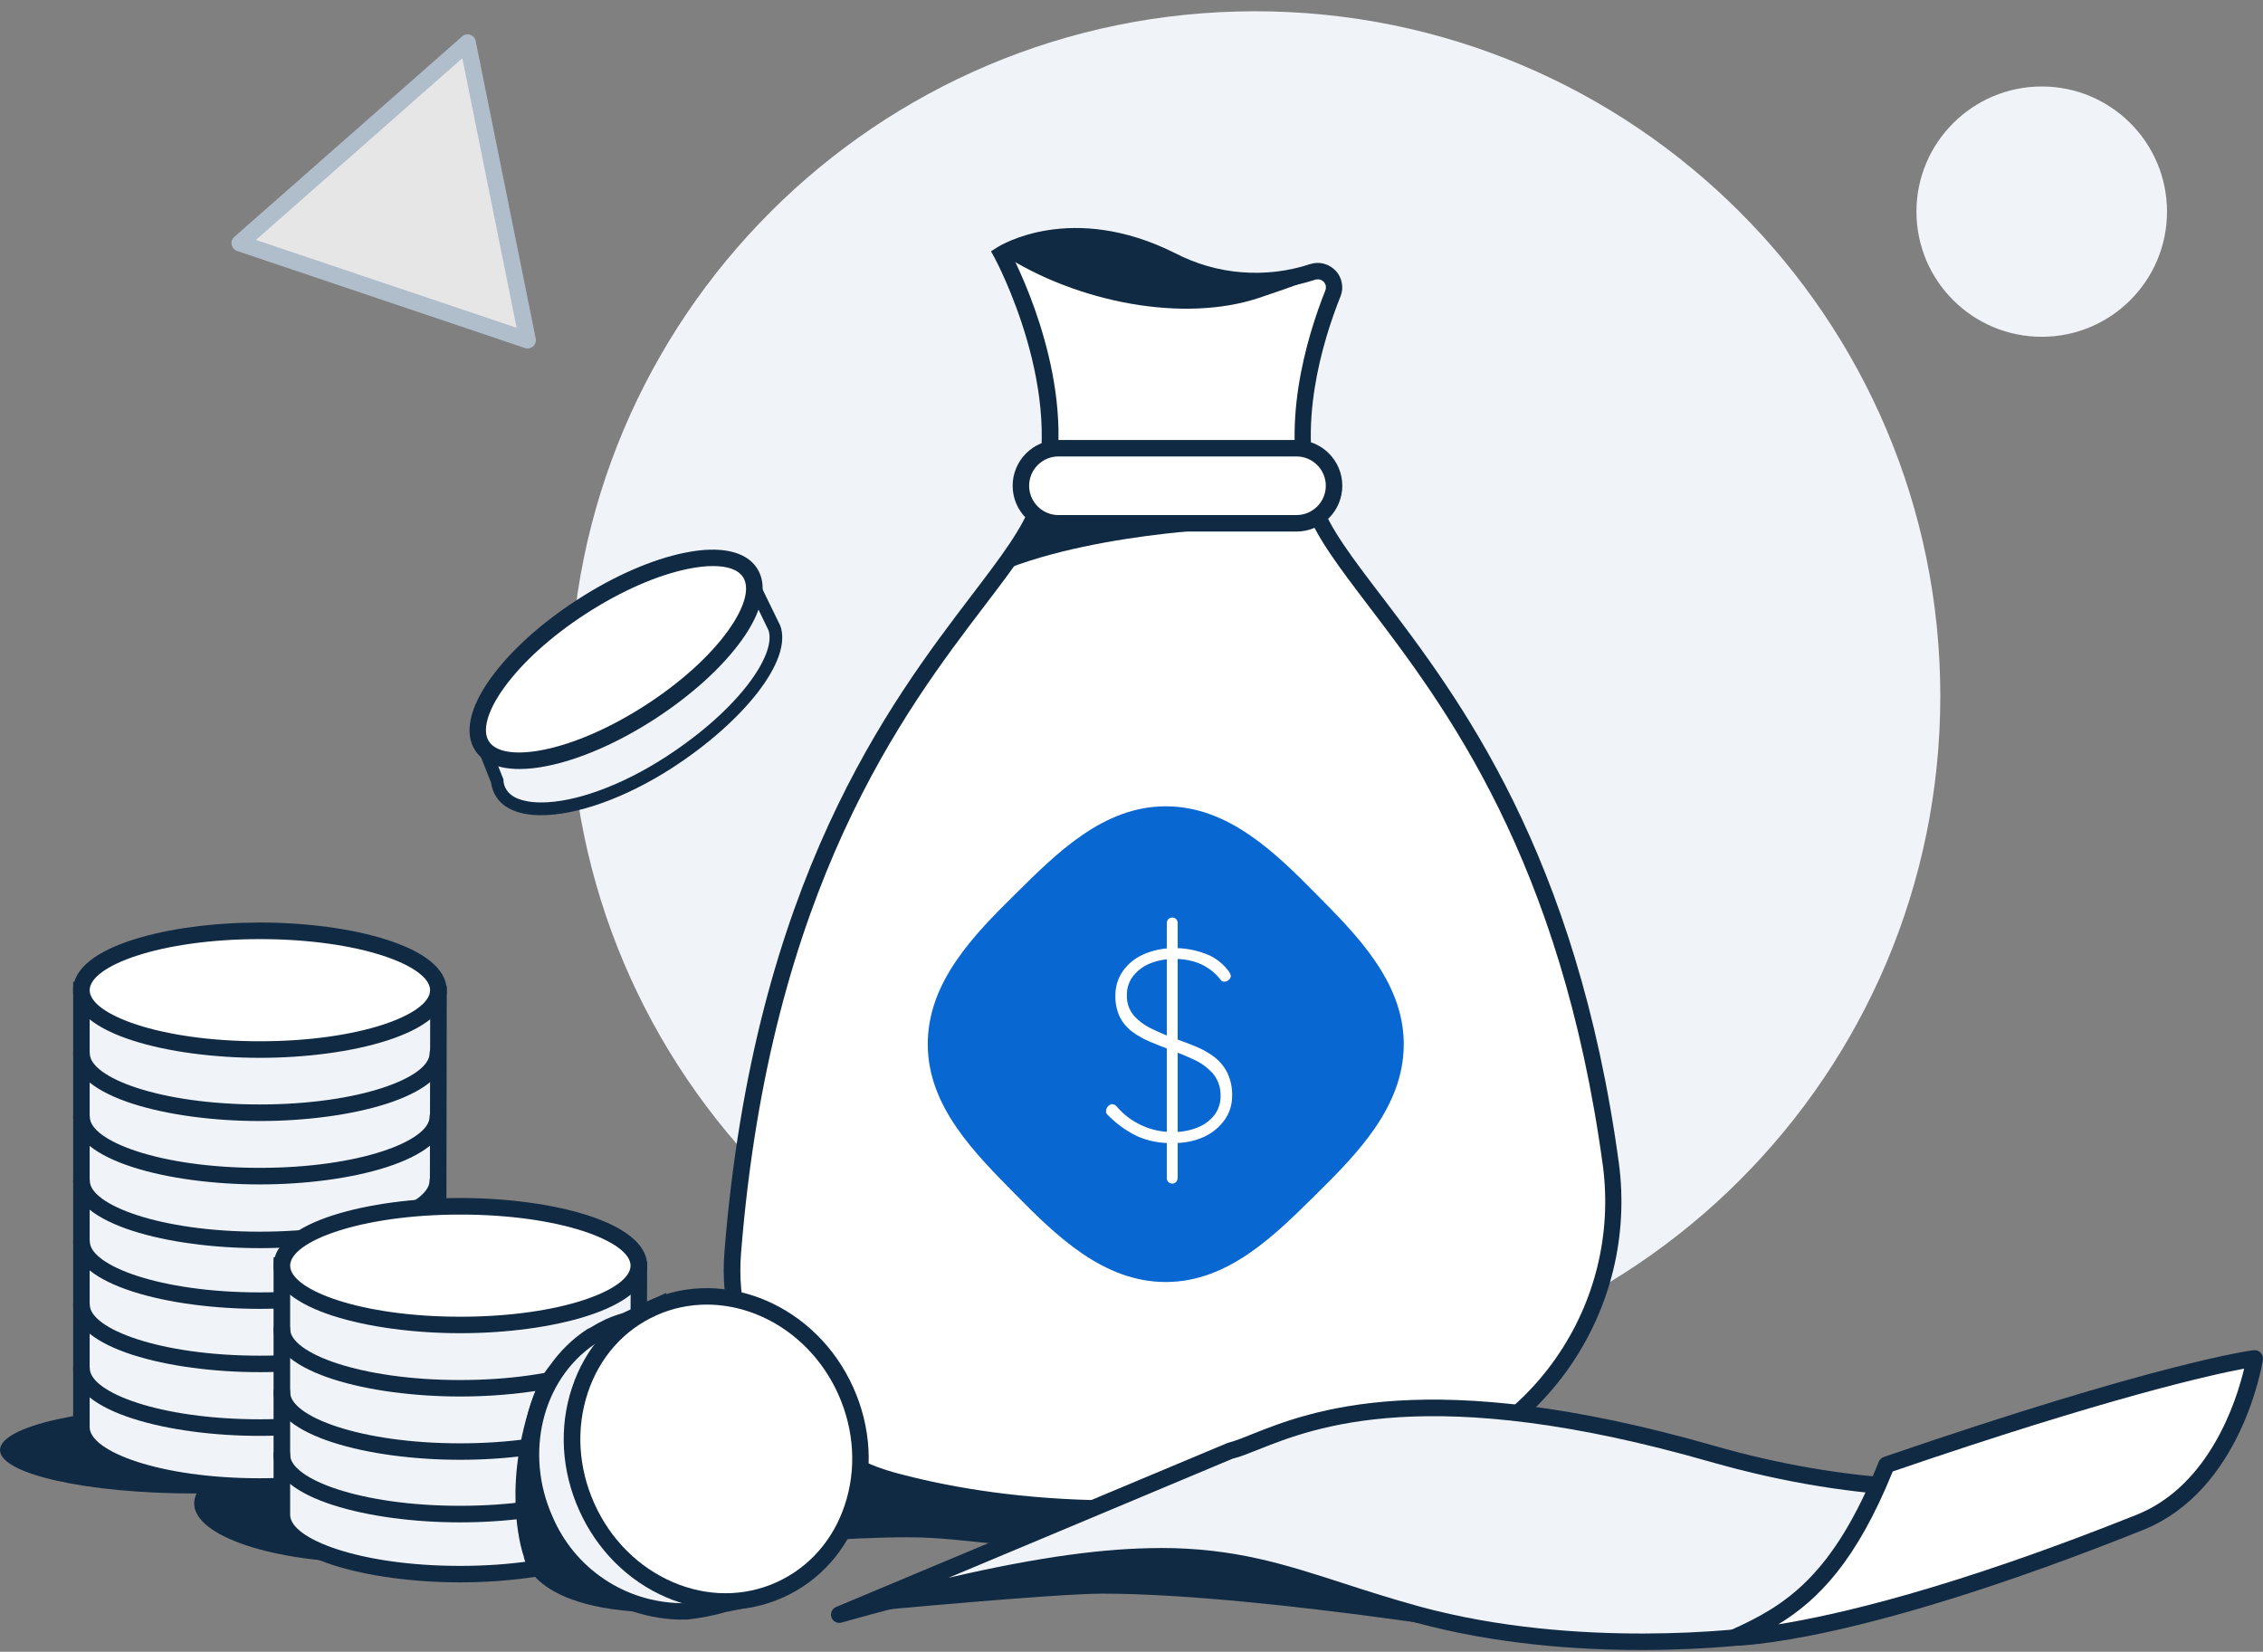 <svg width="174" height="127" viewBox="0 0 174 127" fill="none" xmlns="http://www.w3.org/2000/svg">
<rect x="0" y="0" width="174" height="127" fill="#808080" stroke="none"/>
<g clip-path="url(#clip0_2552_8246)">
<path d="M60.128 106.172L115.578 110.019C86.358 123.011 79.456 118.2 69.828 118.2C60.2 118.2 46.132 120.311 46.132 120.311L49.025 111.907C49.025 114.432 42.888 116.472 35.332 116.472C27.776 116.472 21.671 114.432 21.671 111.947" fill="#102A43"/>
<path d="M96.505 106.172C125.604 106.172 149.188 82.602 149.188 53.519C149.188 24.437 125.604 0.867 96.505 0.867C67.405 0.867 43.821 24.437 43.821 53.519C43.821 82.602 67.405 106.172 96.505 106.172Z" fill="#F0F4F8"/>
<path d="M41.597 62.178C40.553 62.178 39.182 61.963 38.544 60.983C38.369 60.72 38.258 60.418 38.226 60.099V60.035L37.261 57.51L39.509 56.363L39.573 56.26C41.302 53.846 43.494 51.791 46.029 50.222C48.555 48.509 51.416 47.338 54.421 46.788H54.517L57.809 44.654L59.578 48.318C60.415 50.596 56.852 55.152 51.448 58.633C48.013 60.864 44.339 62.194 41.637 62.194L41.597 62.178Z" fill="#F0F4F8"/>
<path d="M57.578 45.339L59.092 48.469C59.698 50.309 56.86 54.531 51.154 58.219C47.782 60.402 44.211 61.7 41.597 61.7C40.84 61.7 39.485 61.573 38.951 60.736C38.815 60.529 38.728 60.29 38.712 60.043V59.924L38.664 59.812L37.843 57.749L39.573 56.865L39.804 56.753L39.939 56.538C41.629 54.172 43.781 52.165 46.26 50.636C48.722 48.963 51.496 47.816 54.421 47.258H54.621L54.804 47.147L57.546 45.362M57.936 43.969L54.278 46.334C51.225 46.9 48.324 48.087 45.758 49.815C43.175 51.416 40.935 53.519 39.166 55.997L36.608 57.279L37.755 60.171C37.803 60.561 37.939 60.927 38.154 61.262C38.768 62.226 40.003 62.68 41.613 62.68C44.299 62.68 48.037 61.397 51.688 59.039C57.155 55.495 60.973 50.771 59.993 48.103L57.968 43.953L57.952 43.969H57.936Z" fill="#102A43"/>
<path d="M100.952 20.908C101.175 20.837 101.414 20.837 101.646 20.892C101.877 20.956 102.076 21.076 102.243 21.251C102.403 21.426 102.514 21.633 102.562 21.864C102.61 22.095 102.586 22.334 102.498 22.557C100.992 26.333 99.039 33.024 100.976 38.799C103.455 46.223 119.371 56.483 123.867 89.564C124.568 94.933 123.237 100.373 120.129 104.81C117.02 109.247 112.366 112.361 107.073 113.532C89.682 117.427 76.938 116.121 68.545 113.819C64.783 112.768 61.507 110.45 59.283 107.247C57.052 104.045 56.008 100.166 56.334 96.279C59.419 57.813 77.288 46.701 79.934 38.791C82.828 30.124 77.041 19.538 77.041 19.538C77.041 19.538 82.341 16.169 90.041 20.016C91.707 20.884 93.532 21.41 95.405 21.561C97.278 21.713 99.159 21.49 100.944 20.9L100.952 20.908Z" fill="white"/>
<path d="M86.024 116.631C78.54 116.631 72.65 115.595 68.385 114.424C64.488 113.341 61.077 110.92 58.765 107.606C56.454 104.292 55.37 100.246 55.705 96.223C57.984 67.738 68.449 53.997 74.698 45.785C76.914 42.877 78.667 40.575 79.329 38.584C82.094 30.292 76.539 19.944 76.483 19.841L76.196 19.323L76.698 19.004C76.93 18.861 82.389 15.492 90.328 19.451C91.938 20.287 93.659 20.789 95.46 20.932C97.254 21.075 99.039 20.868 100.745 20.303H100.753C101.096 20.191 101.454 20.183 101.797 20.279C102.14 20.366 102.45 20.558 102.698 20.813C102.945 21.075 103.104 21.394 103.168 21.744C103.24 22.087 103.208 22.445 103.072 22.78C101.685 26.253 99.661 32.912 101.558 38.592C102.219 40.583 103.973 42.885 106.197 45.801C112.182 53.663 121.229 65.54 124.48 89.476C125.206 95.02 123.843 100.588 120.639 105.168C117.435 109.741 112.66 112.935 107.201 114.146C99.111 115.962 92.041 116.631 86.008 116.631H86.024ZM77.902 19.809C79.073 22.175 83.13 31.224 80.54 38.99C79.807 41.181 78.005 43.554 75.718 46.557C69.549 54.658 59.227 68.208 56.98 96.326C56.669 100.054 57.681 103.806 59.817 106.881C61.953 109.956 65.126 112.202 68.728 113.206C76.292 115.277 89.068 116.918 106.946 112.911C112.095 111.764 116.598 108.761 119.619 104.443C122.639 100.126 123.93 94.869 123.245 89.643C120.041 66.041 111.114 54.324 105.208 46.565C102.921 43.554 101.111 41.181 100.378 38.99C98.346 32.936 100.466 25.942 101.909 22.318C101.948 22.215 101.956 22.095 101.94 21.983C101.916 21.864 101.861 21.761 101.781 21.673C101.701 21.585 101.598 21.529 101.486 21.498C101.375 21.466 101.263 21.474 101.151 21.498C99.278 22.119 97.334 22.35 95.365 22.191C93.396 22.031 91.507 21.482 89.762 20.574C83.808 17.595 79.368 19.124 77.91 19.801L77.902 19.809Z" fill="#102A43"/>
<path d="M99.685 34.458H81.385C79.791 34.458 78.492 35.748 78.492 37.349C78.492 38.95 79.783 40.241 81.385 40.241H99.685C101.279 40.241 102.578 38.95 102.578 37.349C102.578 35.748 101.287 34.458 99.685 34.458Z" fill="white"/>
<path d="M99.685 40.87H81.385C79.44 40.87 77.862 39.293 77.862 37.349C77.862 35.406 79.44 33.828 81.385 33.828H99.685C101.63 33.828 103.208 35.406 103.208 37.349C103.208 39.293 101.63 40.87 99.685 40.87ZM81.385 35.095C80.142 35.095 79.129 36.106 79.129 37.349C79.129 38.592 80.142 39.603 81.385 39.603H99.685C100.928 39.603 101.94 38.592 101.94 37.349C101.94 36.106 100.928 35.095 99.685 35.095H81.385Z" fill="#102A43"/>
<path d="M77.049 19.538C82.828 23.274 91.013 24.835 96.792 22.907C102.57 20.98 101.606 20.98 101.606 20.98C101.606 20.98 96.425 22.382 93.237 21.203C90.049 20.016 80.899 16.647 77.049 19.538Z" fill="#102A43"/>
<path d="M49.998 54.746C55.689 51.066 59.124 46.271 57.673 44.024C56.223 41.786 50.436 42.949 44.745 46.629C39.054 50.309 35.619 55.105 37.07 57.351C38.52 59.589 44.307 58.426 49.998 54.746Z" fill="white"/>
<path d="M39.939 59.127C38.321 59.127 37.15 58.641 36.536 57.701C35.683 56.387 36.098 54.419 37.715 52.165C39.214 50.078 41.581 47.928 44.403 46.103C47.216 44.279 50.157 42.997 52.676 42.495C55.386 41.945 57.354 42.376 58.207 43.69C59.06 45.004 58.646 46.972 57.028 49.226C55.529 51.313 53.154 53.464 50.34 55.288C47.527 57.112 44.586 58.394 42.067 58.896C41.294 59.056 40.577 59.127 39.939 59.127ZM54.82 43.523C54.262 43.523 53.624 43.594 52.915 43.738C50.548 44.216 47.766 45.434 45.08 47.171C42.394 48.907 40.139 50.947 38.736 52.906C37.468 54.674 37.054 56.172 37.596 57.008C38.138 57.845 39.676 58.076 41.812 57.646C44.179 57.168 46.961 55.949 49.647 54.212C52.333 52.476 54.589 50.437 55.992 48.477C57.259 46.709 57.673 45.211 57.131 44.375C56.765 43.809 55.96 43.523 54.82 43.523Z" fill="#102A43"/>
<path d="M28.653 120.16C36.233 120.16 42.378 118.121 42.378 115.595C42.378 113.07 36.233 111.031 28.653 111.031C21.073 111.031 14.928 113.07 14.928 115.595C14.928 118.121 21.073 120.16 28.653 120.16Z" fill="#102A43"/>
<path d="M14.928 114.831C23.17 114.831 29.857 113.333 29.857 111.493C29.857 109.653 23.17 108.156 14.928 108.156C6.687 108.156 0 109.653 0 111.493C0 113.333 6.687 114.831 14.928 114.831Z" fill="#102A43"/>
<path d="M33.651 109.733C33.651 112.258 27.514 114.297 19.958 114.297C12.402 114.297 6.265 112.258 6.265 109.733V76.142L33.714 76.468L33.659 109.733H33.651Z" fill="#F0F4F8"/>
<path d="M19.958 114.926C13.008 114.926 5.627 113.102 5.627 109.725V75.489L34.352 75.831L34.296 109.725C34.296 113.102 26.908 114.918 19.966 114.918L19.958 114.926ZM6.894 76.779V109.733C6.894 111.589 12.258 113.66 19.958 113.66C27.657 113.66 33.021 111.589 33.021 109.733L33.077 77.098L6.902 76.787L6.894 76.779Z" fill="#102A43"/>
<path d="M19.982 80.698C27.561 80.698 33.706 78.659 33.706 76.134C33.706 73.609 27.561 71.57 19.982 71.57C12.402 71.57 6.257 73.609 6.257 76.134C6.257 78.659 12.402 80.698 19.982 80.698Z" fill="white"/>
<path d="M19.982 81.335C13.024 81.335 5.619 79.511 5.619 76.134C5.619 72.756 13.015 70.932 19.982 70.932C26.948 70.932 34.344 72.756 34.344 76.134C34.344 79.511 26.948 81.335 19.982 81.335ZM19.982 72.207C12.266 72.207 6.894 74.278 6.894 76.134C6.894 77.99 12.266 80.061 19.982 80.061C27.697 80.061 33.069 77.99 33.069 76.134C33.069 74.278 27.697 72.207 19.982 72.207Z" fill="#102A43"/>
<path d="M19.958 86.194C13.008 86.194 5.627 84.37 5.627 80.993C5.627 80.642 5.914 80.356 6.265 80.356C6.615 80.356 6.902 80.642 6.902 80.993C6.902 82.849 12.266 84.92 19.966 84.92C27.665 84.92 33.029 82.849 33.029 80.993C33.029 80.642 33.316 80.356 33.667 80.356C34.017 80.356 34.304 80.642 34.304 80.993C34.304 84.37 26.924 86.194 19.974 86.194H19.958Z" fill="#102A43"/>
<path d="M19.958 91.069C13.008 91.069 5.627 89.245 5.627 85.868C5.627 85.517 5.914 85.231 6.265 85.231C6.615 85.231 6.902 85.517 6.902 85.868C6.902 87.724 12.266 89.795 19.966 89.795C27.665 89.795 33.029 87.724 33.029 85.868C33.029 85.517 33.316 85.231 33.667 85.231C34.017 85.231 34.304 85.517 34.304 85.868C34.304 89.245 26.924 91.069 19.974 91.069H19.958Z" fill="#102A43"/>
<path d="M19.958 95.968C13.008 95.968 5.627 94.144 5.627 90.775C5.627 90.424 5.914 90.137 6.265 90.137C6.615 90.137 6.902 90.424 6.902 90.775C6.902 92.631 12.266 94.702 19.966 94.702C27.665 94.702 33.029 92.631 33.029 90.775C33.029 90.424 33.316 90.137 33.667 90.137C34.017 90.137 34.304 90.424 34.304 90.775C34.304 94.152 26.924 95.968 19.974 95.968H19.958Z" fill="#102A43"/>
<path d="M19.958 100.636C13.008 100.636 5.627 98.812 5.627 95.442C5.627 95.092 5.914 94.805 6.265 94.805C6.615 94.805 6.902 95.092 6.902 95.442C6.902 97.298 12.266 99.37 19.966 99.37C27.665 99.37 33.029 97.298 33.029 95.442C33.029 95.092 33.316 94.805 33.667 94.805C34.017 94.805 34.304 95.092 34.304 95.442C34.304 98.82 26.924 100.636 19.974 100.636H19.958Z" fill="#102A43"/>
<path d="M19.958 105.503C13.008 105.503 5.627 103.679 5.627 100.309C5.627 99.959 5.914 99.672 6.265 99.672C6.615 99.672 6.902 99.959 6.902 100.309C6.902 102.165 12.266 104.236 19.966 104.236C27.665 104.236 33.029 102.165 33.029 100.309C33.029 99.959 33.316 99.672 33.667 99.672C34.017 99.672 34.304 99.959 34.304 100.309C34.304 103.687 26.924 105.503 19.974 105.503H19.958Z" fill="#102A43"/>
<path d="M19.958 110.402C13.008 110.402 5.627 108.578 5.627 105.2C5.627 104.85 5.914 104.563 6.265 104.563C6.615 104.563 6.902 104.85 6.902 105.2C6.902 107.056 12.266 109.127 19.966 109.127C27.665 109.127 33.029 107.056 33.029 105.2C33.029 104.85 33.316 104.563 33.667 104.563C34.017 104.563 34.304 104.85 34.304 105.2C34.304 108.578 26.924 110.402 19.974 110.402H19.958Z" fill="#102A43"/>
<path d="M49.065 116.472C49.065 118.997 42.928 121.036 35.372 121.036C27.816 121.036 21.679 118.997 21.679 116.472V97.314L49.129 97.641L49.073 116.472H49.065Z" fill="#F0F4F8"/>
<path d="M35.364 121.665C28.414 121.665 21.034 119.841 21.034 116.464V96.669L49.759 97.012L49.703 116.472C49.703 119.849 42.314 121.665 35.372 121.665H35.364ZM22.309 97.96V116.472C22.309 118.328 27.673 120.399 35.372 120.399C43.072 120.399 48.436 118.328 48.436 116.472L48.491 98.27L22.317 97.96H22.309Z" fill="#102A43"/>
<path d="M35.364 107.375C28.414 107.375 21.034 105.551 21.034 102.181C21.034 101.831 21.321 101.544 21.671 101.544C22.022 101.544 22.309 101.831 22.309 102.181C22.309 104.037 27.673 106.108 35.372 106.108C43.072 106.108 48.436 104.037 48.436 102.181C48.436 101.831 48.723 101.544 49.073 101.544C49.424 101.544 49.711 101.831 49.711 102.181C49.711 105.559 42.33 107.375 35.38 107.375H35.364Z" fill="#102A43"/>
<path d="M35.364 112.242C28.414 112.242 21.034 110.418 21.034 107.048C21.034 106.698 21.321 106.411 21.671 106.411C22.022 106.411 22.309 106.698 22.309 107.048C22.309 108.904 27.673 110.975 35.372 110.975C43.072 110.975 48.436 108.904 48.436 107.048C48.436 106.698 48.723 106.411 49.073 106.411C49.424 106.411 49.711 106.698 49.711 107.048C49.711 110.426 42.33 112.242 35.38 112.242H35.364Z" fill="#102A43"/>
<path d="M35.364 117.053C28.414 117.053 21.034 115.229 21.034 111.851C21.034 111.501 21.321 111.214 21.671 111.214C22.022 111.214 22.309 111.501 22.309 111.851C22.309 113.707 27.673 115.779 35.372 115.779C43.072 115.779 48.436 113.707 48.436 111.851C48.436 111.501 48.723 111.214 49.073 111.214C49.424 111.214 49.711 111.501 49.711 111.851C49.711 115.229 42.33 117.053 35.38 117.053H35.364Z" fill="#102A43"/>
<path d="M35.396 101.879C42.976 101.879 49.121 99.839 49.121 97.314C49.121 94.789 42.976 92.75 35.396 92.75C27.816 92.75 21.671 94.789 21.671 97.314C21.671 99.839 27.816 101.879 35.396 101.879Z" fill="white"/>
<path d="M35.396 102.508C28.438 102.508 21.034 100.684 21.034 97.306C21.034 93.929 28.43 92.113 35.396 92.113C42.362 92.113 49.759 93.937 49.759 97.306C49.759 100.676 42.362 102.508 35.396 102.508ZM35.396 93.387C27.681 93.387 22.309 95.458 22.309 97.314C22.309 99.17 27.681 101.241 35.396 101.241C43.111 101.241 48.483 99.17 48.483 97.314C48.483 95.458 43.111 93.387 35.396 93.387Z" fill="#102A43"/>
<path d="M51.592 109.836C46.228 105.208 43.103 100.939 40.816 107.909C38.521 114.878 40.266 119.65 40.266 119.65C40.266 119.65 40.72 124.397 52.62 123.959L51.592 109.828V109.836Z" fill="#102A43"/>
<path d="M61.268 108.211C60.407 106.204 58.996 104.475 57.203 103.225C55.402 101.982 53.289 101.265 51.106 101.162L50.827 100.293L48.061 101.576C47.647 101.695 47.24 101.847 46.849 102.022C46.411 102.229 45.981 102.46 45.574 102.723H45.519C41.159 105.559 39.525 111.557 41.908 116.862C42.785 118.917 44.235 120.677 46.092 121.928C47.949 123.179 50.125 123.864 52.365 123.896H52.779C53.76 123.792 54.724 123.601 55.673 123.33L57.307 123.003L57.809 122.247C62.065 119.379 63.635 113.461 61.276 108.211H61.268Z" fill="#F0F4F8"/>
<path d="M52.357 124.533C49.982 124.493 47.694 123.776 45.734 122.454C43.773 121.131 42.251 119.283 41.318 117.109C38.863 111.636 40.513 105.216 45.168 102.189L45.383 102.086C45.766 101.847 46.164 101.632 46.571 101.441C47.001 101.249 47.439 101.09 47.878 100.963L51.201 99.417L51.568 100.556C53.72 100.732 55.776 101.472 57.554 102.699C59.451 104.013 60.933 105.83 61.842 107.948C64.289 113.389 62.774 119.57 58.255 122.693L57.681 123.569L55.784 123.951C54.852 124.222 53.847 124.421 52.835 124.525H52.357V124.533ZM45.71 103.36C41.693 106.092 40.306 111.748 42.482 116.607C43.319 118.567 44.682 120.223 46.435 121.402C48.188 122.589 50.237 123.226 52.357 123.266H52.764C53.632 123.171 54.565 122.987 55.473 122.725L56.9 122.438L57.434 121.721C61.523 118.965 62.886 113.389 60.678 108.474C59.865 106.562 58.534 104.929 56.836 103.751C55.139 102.572 53.146 101.895 51.074 101.799L50.635 101.783L50.444 101.178L48.332 102.157C47.854 102.301 47.479 102.444 47.105 102.603C46.698 102.795 46.3 103.018 45.925 103.257L45.71 103.36Z" fill="#102A43"/>
<path d="M59.953 122.247C65.452 119.777 67.724 112.919 65.03 106.929C62.336 100.939 55.697 98.087 50.197 100.556C44.697 103.026 42.426 109.884 45.12 115.874C47.814 121.864 54.453 124.716 59.953 122.247Z" fill="white"/>
<path d="M55.784 123.776C54.262 123.776 52.716 123.457 51.233 122.82C48.284 121.554 45.909 119.18 44.538 116.137C43.167 113.094 42.968 109.741 43.98 106.698C44.992 103.631 47.112 101.249 49.934 99.983C55.744 97.378 62.774 100.373 65.604 106.674C66.975 109.717 67.166 113.07 66.162 116.113C65.149 119.18 63.029 121.562 60.208 122.828C58.797 123.457 57.299 123.776 55.784 123.776ZM54.35 100.309C53.035 100.309 51.711 100.572 50.46 101.138C47.965 102.261 46.092 104.372 45.192 107.096C44.283 109.836 44.466 112.863 45.702 115.611C46.937 118.359 49.081 120.502 51.735 121.649C54.373 122.78 57.195 122.788 59.69 121.665C62.184 120.542 64.057 118.431 64.958 115.707C65.867 112.967 65.683 109.94 64.448 107.192C62.519 102.906 58.454 100.309 54.35 100.309Z" fill="#102A43"/>
<path d="M119.427 126.381C119.427 126.381 97.278 122.533 84.756 122.533C81.106 122.533 67.046 123.856 67.046 123.856L87.387 118.208L110.764 121.267L119.435 126.389L119.427 126.381Z" fill="#102A43"/>
<path d="M64.528 124.142C92.846 116.185 95.963 120.598 109.002 124.142C122.041 127.687 135.583 125.672 135.583 125.672L166.277 111.764C166.277 111.764 152.695 117.81 131.606 111.764C106.125 104.459 98.154 110.649 94.624 111.533L64.528 124.142Z" fill="#F0F4F8"/>
<path d="M126.218 126.867C121.276 126.867 114.98 126.429 108.843 124.756C106.667 124.166 104.794 123.561 102.976 122.972C94.042 120.072 88.128 118.168 64.703 124.756C64.376 124.851 64.041 124.668 63.93 124.358C63.818 124.039 63.978 123.688 64.281 123.561L94.376 110.951C94.95 110.8 95.532 110.569 96.281 110.266C100.681 108.514 109.847 104.866 131.781 111.159C152.377 117.061 165.886 111.246 166.022 111.19C166.341 111.047 166.715 111.19 166.859 111.509C167.002 111.828 166.859 112.202 166.54 112.345L135.846 126.253C135.79 126.277 135.734 126.293 135.679 126.301C135.607 126.309 131.749 126.867 126.218 126.867ZM89.188 119.021C94.91 119.021 98.744 120.263 103.367 121.761C105.16 122.342 107.025 122.94 109.169 123.529C121.388 126.851 134.236 125.218 135.408 125.059L158.944 114.401C152.847 115.42 143.362 115.795 131.438 112.377C109.919 106.212 101.032 109.749 96.76 111.453C95.971 111.764 95.349 112.019 94.783 112.154L72.928 121.315C79.982 119.674 85.075 119.029 89.188 119.029V119.021Z" fill="#102A43"/>
<path d="M133.391 125.903C137.815 123.911 141.513 121.482 145.044 112.64C166.285 105.344 173.362 104.459 173.362 104.459C173.362 104.459 171.856 114.13 164.507 117.069C142.398 125.903 133.391 125.903 133.391 125.903Z" fill="white"/>
<path d="M133.391 126.532C133.088 126.532 132.833 126.325 132.77 126.03C132.706 125.736 132.857 125.441 133.128 125.313C137.241 123.465 140.931 121.211 144.454 112.393C144.526 112.226 144.661 112.09 144.837 112.027C165.894 104.794 172.988 103.846 173.283 103.814C173.49 103.79 173.681 103.862 173.817 104.005C173.952 104.149 174.024 104.348 173.992 104.547C173.928 104.953 172.342 114.616 164.746 117.65C142.772 126.437 133.766 126.532 133.391 126.532ZM145.53 113.142C142.756 119.976 139.855 122.987 136.739 124.891C141.114 124.19 149.946 122.199 164.276 116.472C169.935 114.209 171.984 107.622 172.549 105.232C170.079 105.694 162.188 107.431 145.522 113.142H145.53Z" fill="#102A43"/>
<path d="M76.898 43.937C84.756 40.711 96.505 40.535 96.505 40.535C96.505 40.535 81.728 40.814 79.871 39.803C78.013 38.791 79.743 39.803 79.743 39.803L76.89 43.929L76.898 43.937Z" fill="#102A43"/>
<path d="M107.934 80.284C107.934 85.095 104.347 88.719 101.191 91.834C98.035 94.956 94.448 98.573 89.634 98.573C84.82 98.573 81.186 94.988 78.077 91.834C74.969 88.68 71.334 85.095 71.334 80.284C71.334 75.473 74.921 71.848 78.077 68.734C81.234 65.611 84.82 61.995 89.634 61.995C94.448 61.995 98.075 65.579 101.191 68.734C104.316 71.888 107.934 75.504 107.934 80.284Z" fill="#0967D2"/>
<path d="M90.184 87.883C89.228 87.923 88.271 87.74 87.394 87.341C86.558 86.927 85.793 86.37 85.139 85.692C85.107 85.661 85.075 85.621 85.051 85.581C85.035 85.517 85.035 85.445 85.051 85.382C85.051 85.262 85.107 85.151 85.195 85.063C85.235 85.015 85.282 84.975 85.338 84.944C85.394 84.912 85.45 84.896 85.513 84.896C85.585 84.896 85.649 84.92 85.713 84.952C85.777 84.984 85.824 85.031 85.872 85.087C86.398 85.708 87.06 86.202 87.801 86.537C88.526 86.871 89.323 87.039 90.12 87.039C90.782 87.055 91.436 86.943 92.049 86.704C92.567 86.505 93.022 86.178 93.372 85.74C93.691 85.31 93.866 84.784 93.85 84.251C93.866 83.629 93.659 83.024 93.261 82.546C92.854 82.092 92.36 81.725 91.81 81.479C91.22 81.2 90.607 80.953 89.953 80.706C89.299 80.467 88.933 80.308 88.431 80.101C87.945 79.901 87.49 79.647 87.076 79.344C86.677 79.049 86.343 78.659 86.111 78.221C85.864 77.695 85.745 77.121 85.761 76.548C85.753 75.887 85.944 75.249 86.311 74.7C86.709 74.126 87.251 73.68 87.889 73.394C88.662 73.051 89.499 72.884 90.344 72.9C91.133 72.9 91.914 73.043 92.655 73.322C93.356 73.569 93.97 74.023 94.424 74.612C94.536 74.732 94.608 74.883 94.64 75.042C94.632 75.154 94.576 75.257 94.488 75.329C94.44 75.377 94.392 75.417 94.329 75.441C94.273 75.465 94.201 75.481 94.137 75.481C94.09 75.481 94.034 75.472 93.986 75.449C93.938 75.425 93.898 75.393 93.866 75.353C93.611 75.019 93.308 74.724 92.958 74.485C92.591 74.23 92.185 74.039 91.754 73.919C91.292 73.792 90.814 73.728 90.336 73.728C89.698 73.72 89.068 73.832 88.478 74.055C87.96 74.254 87.498 74.588 87.147 75.019C86.805 75.449 86.629 75.982 86.645 76.532C86.621 77.106 86.821 77.663 87.195 78.101C87.586 78.531 88.072 78.882 88.598 79.121C89.172 79.4 89.754 79.647 90.352 79.862C90.878 80.045 91.404 80.244 91.93 80.459C92.432 80.666 92.91 80.929 93.348 81.256C93.771 81.582 94.121 81.996 94.361 82.466C94.632 83.04 94.759 83.661 94.735 84.298C94.735 84.936 94.544 85.557 94.177 86.083C93.779 86.648 93.245 87.094 92.623 87.389C91.858 87.74 91.021 87.907 90.176 87.883H90.184ZM90.543 90.583C90.543 90.695 90.503 90.798 90.431 90.878C90.391 90.918 90.344 90.95 90.296 90.974C90.248 90.998 90.192 91.005 90.136 91.005C90.081 91.005 90.025 90.998 89.969 90.974C89.913 90.95 89.873 90.918 89.834 90.886C89.794 90.846 89.762 90.798 89.746 90.751C89.722 90.695 89.714 90.639 89.714 90.583V70.964C89.714 70.861 89.754 70.757 89.826 70.677C89.865 70.637 89.913 70.606 89.969 70.582C90.025 70.558 90.081 70.55 90.136 70.55C90.192 70.55 90.248 70.55 90.304 70.582C90.352 70.606 90.399 70.637 90.439 70.677C90.511 70.757 90.551 70.861 90.551 70.964V90.583H90.543Z" fill="white"/>
<g opacity="0.8">
<path d="M27.203 10.991L35.954 3.28L38.266 14.719L40.569 26.166L29.506 22.438L18.443 18.702L27.211 10.991H27.203Z" fill="white"/>
<path d="M40.569 26.795C40.497 26.795 40.433 26.787 40.37 26.763L18.236 19.299C18.021 19.227 17.861 19.044 17.814 18.821C17.766 18.598 17.846 18.367 18.013 18.216L35.532 2.802C35.699 2.651 35.938 2.603 36.153 2.675C36.369 2.747 36.528 2.93 36.576 3.153L41.191 26.03C41.238 26.253 41.159 26.484 40.991 26.636C40.872 26.739 40.72 26.795 40.569 26.795ZM19.679 18.447L39.724 25.202L35.548 4.475L27.617 11.461L19.679 18.447Z" fill="#BCCCDC"/>
</g>
<path d="M156.991 25.895C162.308 25.895 166.619 21.585 166.619 16.272C166.619 10.959 162.308 6.65 156.991 6.65C151.675 6.65 147.355 10.959 147.355 16.272C147.355 21.585 151.667 25.895 156.991 25.895Z" fill="#F0F4F8"/>
</g>
<defs>
<clipPath id="clip0_2552_8246">
<rect width="174" height="126" fill="white" transform="translate(0 0.867)"/>
</clipPath>
</defs>
</svg>

